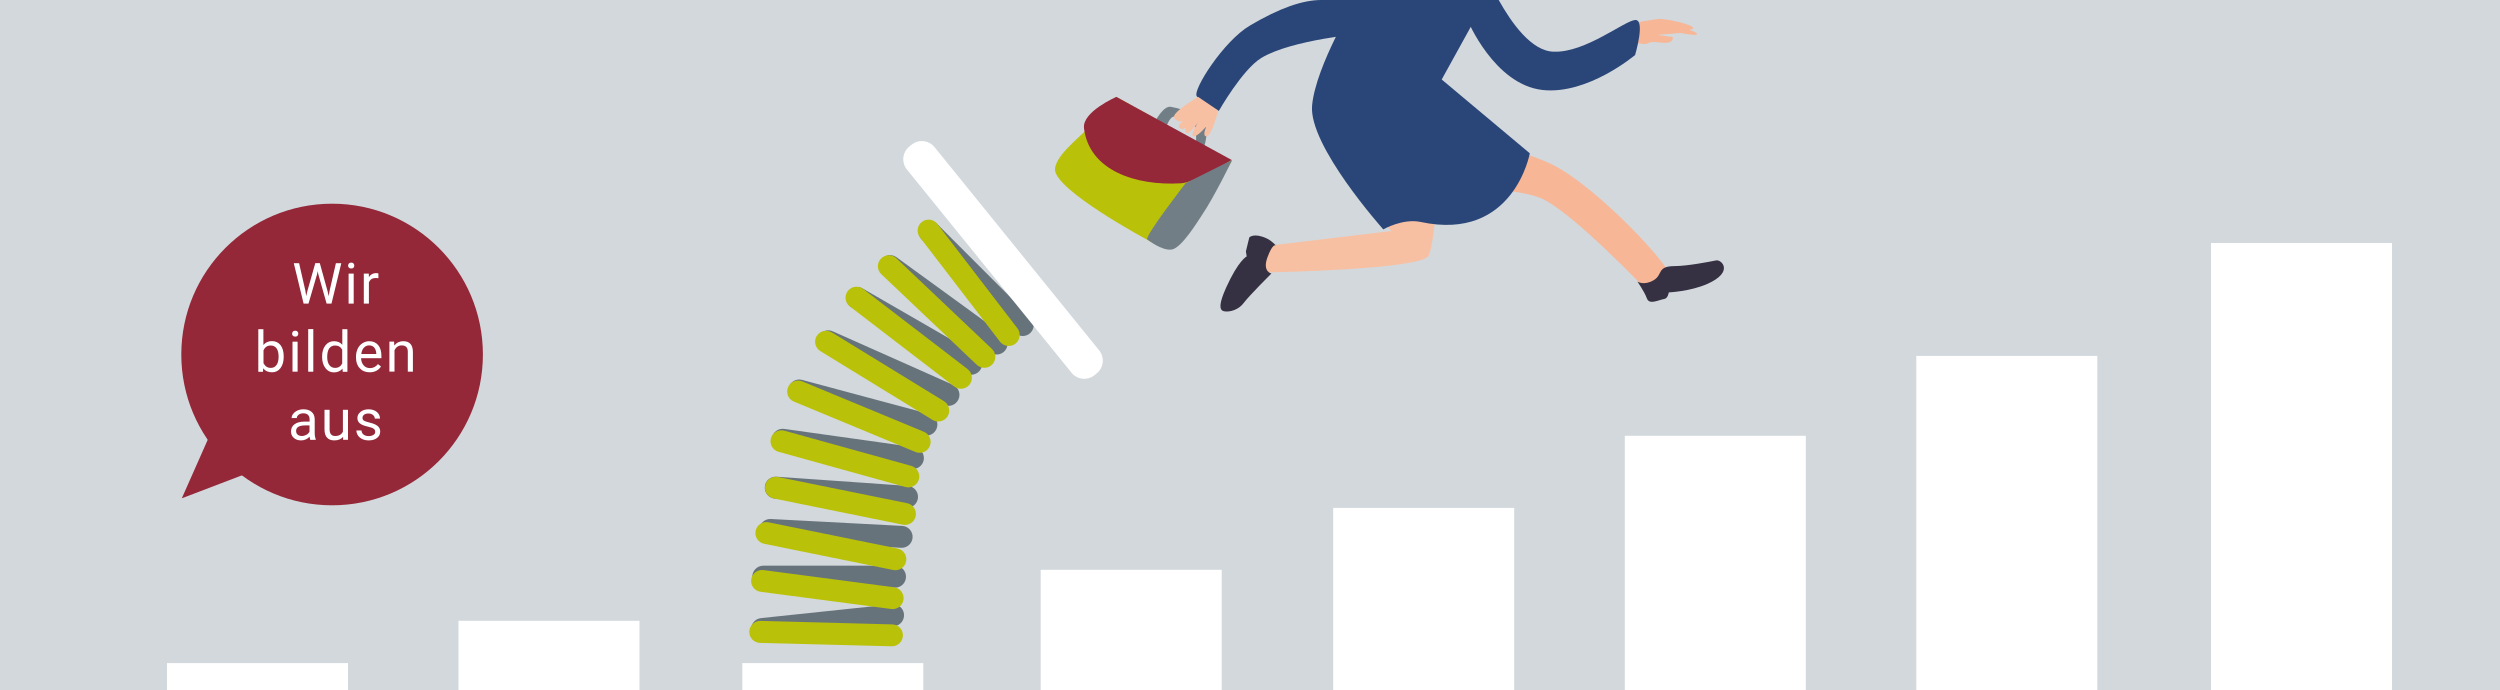 <?xml version="1.0" encoding="utf-8"?>
<!-- Generator: Adobe Illustrator 28.0.0, SVG Export Plug-In . SVG Version: 6.00 Build 0)  -->
<svg version="1.1" id="Ebene_1" xmlns="http://www.w3.org/2000/svg" xmlns:xlink="http://www.w3.org/1999/xlink" x="0px" y="0px"
	 viewBox="0 0 2500 690" style="enable-background:new 0 0 2500 690;" xml:space="preserve">
<rect x="0" y="0" width="2500" height="690" fill="#808080" stroke="none"/>
<style type="text/css">
	.st0{fill:#D2D8DC;stroke:#D2D8DC;}
	.st1{fill:#FFFFFF;}
	.st2{clip-path:url(#SVGID_00000121985158296674213780000016227150360877943990_);fill:#67737B;}
	.st3{clip-path:url(#SVGID_00000028291341172169402760000008041361744407243945_);fill:#67737B;}
	.st4{clip-path:url(#SVGID_00000010992532637868727440000002467715713904706208_);fill:#67737B;}
	.st5{clip-path:url(#SVGID_00000055692020168221632000000004400494557997565596_);fill:#67737B;}
	.st6{clip-path:url(#SVGID_00000170961529790539786650000014829012757813241010_);fill:#67737B;}
	.st7{clip-path:url(#SVGID_00000115484887051758597250000014064216303074313111_);fill:#67737B;}
	.st8{clip-path:url(#SVGID_00000125562156927486419930000000570355695367927680_);fill:#67737B;}
	.st9{clip-path:url(#SVGID_00000049916393507531839640000016154992890272642191_);fill:#67737B;}
	.st10{clip-path:url(#SVGID_00000005233913327620141260000004292190140514458774_);fill:#67737B;}
	.st11{clip-path:url(#SVGID_00000134226472077105512850000011796728627343416200_);fill:#67737B;}
	.st12{clip-path:url(#SVGID_00000034787149106649231670000001537709269093105066_);fill:#BAC109;}
	.st13{clip-path:url(#SVGID_00000004530781571476665140000005872455763112161445_);fill:#BAC109;}
	.st14{clip-path:url(#SVGID_00000099636982592819299260000010438739197270395520_);fill:#BAC109;}
	.st15{clip-path:url(#SVGID_00000119835815344539099650000003844459316132534441_);fill:#BAC109;}
	.st16{clip-path:url(#SVGID_00000149358969199160669670000012943118728629315979_);fill:#BAC109;}
	.st17{clip-path:url(#SVGID_00000091724715691601511450000008148513155814132129_);fill:#BAC109;}
	.st18{clip-path:url(#SVGID_00000031927105025285472230000009553449975150700696_);fill:#BAC109;}
	.st19{clip-path:url(#SVGID_00000160187818739680431360000008856590696698014120_);fill:#BAC109;}
	.st20{clip-path:url(#SVGID_00000072968912480374044100000015906104747214816902_);fill:#BAC109;}
	.st21{clip-path:url(#SVGID_00000183947329804944592750000000784269311103231117_);fill:#BAC109;}
	.st22{clip-path:url(#SVGID_00000152259277089936682040000010656573685076850349_);fill:#FFFFFF;}
	.st23{clip-path:url(#SVGID_00000031894667052704422760000000796767302112482741_);fill:#F8C0A3;}
	.st24{clip-path:url(#SVGID_00000011721589210785284170000011085701646082491032_);fill:#F7B696;}
	.st25{clip-path:url(#SVGID_00000163765154018844376960000011711255504554269608_);fill:#363142;}
	.st26{clip-path:url(#SVGID_00000060006647530001585250000010538856279844401822_);fill:#363142;}
	.st27{clip-path:url(#SVGID_00000124125556824461492050000011549455156959205003_);fill:#2A4678;}
	.st28{clip-path:url(#SVGID_00000078003669955583331490000004875496787594927771_);fill:#2A4678;}
	.st29{clip-path:url(#SVGID_00000111180160062583013730000003885937413848222650_);fill:#F7B696;}
	.st30{clip-path:url(#SVGID_00000120530851584884794810000018366483303738505140_);fill:#717E86;}
	.st31{clip-path:url(#SVGID_00000060737909353980766820000016810112527266946219_);fill:#BAC109;}
	.st32{clip-path:url(#SVGID_00000060026958118491476040000005375085870810702465_);fill:#F8C0A3;}
	.st33{clip-path:url(#SVGID_00000157297885863434562450000000474659532761048982_);fill:#942738;}
	.st34{clip-path:url(#SVGID_00000149361780035076895340000014603659285833378726_);fill:#2A4678;}
	.st35{clip-path:url(#SVGID_00000059280022999372989530000012893276276426710165_);fill:#717E86;}
	.st36{fill:#942738;}
</style>
<rect x="-6.9" y="-4" class="st0" width="2513.8" height="702.7"/>
<rect x="167" y="663.1" class="st1" width="181" height="35.6"/>
<rect x="458.5" y="620.8" class="st1" width="181" height="77.9"/>
<rect x="742.3" y="663.1" class="st1" width="181" height="35.6"/>
<rect x="1040.7" y="569.8" class="st1" width="181" height="128.9"/>
<rect x="1333.2" y="507.9" class="st1" width="181" height="190.8"/>
<rect x="1624.8" y="435.8" class="st1" width="181" height="262.9"/>
<rect x="1916.3" y="355.9" class="st1" width="181" height="342.8"/>
<rect x="2211" y="243" class="st1" width="181" height="455.7"/>
<g>
	<g>
		<defs>
			<rect id="SVGID_1_" x="167" y="-37" width="2225" height="735.7"/>
		</defs>
		<clipPath id="SVGID_00000106131766128088440510000016791907542406353047_">
			<use xlink:href="#SVGID_1_"  style="overflow:visible;"/>
		</clipPath>
		<path style="clip-path:url(#SVGID_00000106131766128088440510000016791907542406353047_);fill:#67737B;" d="M761,618.1
			c-6,0.6-10.4,6-9.8,12.1c0.6,6,6,10.4,12.1,9.8l130.9-13.8c6-0.6,10.4-6,9.8-12.1c-0.6-6-6-10.4-12.1-9.8L761,618.1z"/>
	</g>
	<g>
		<defs>
			<rect id="SVGID_00000111907653010028198380000012509657361850351763_" x="167" y="-37" width="2225" height="735.7"/>
		</defs>
		<clipPath id="SVGID_00000118388814948578503820000003924663498332555652_">
			<use xlink:href="#SVGID_00000111907653010028198380000012509657361850351763_"  style="overflow:visible;"/>
		</clipPath>
		<path style="clip-path:url(#SVGID_00000118388814948578503820000003924663498332555652_);fill:#67737B;" d="M763.3,565.7
			c-6.1,0-11,4.9-11,11s4.9,11,11,11H895c6.1,0,11-4.9,11-11s-4.9-11-11-11H763.3z"/>
	</g>
	<g>
		<defs>
			<rect id="SVGID_00000007406097935883985270000002926750504926437515_" x="167" y="-37" width="2225" height="735.7"/>
		</defs>
		<clipPath id="SVGID_00000155839468718136119160000009323489678746109873_">
			<use xlink:href="#SVGID_00000007406097935883985270000002926750504926437515_"  style="overflow:visible;"/>
		</clipPath>
		<path style="clip-path:url(#SVGID_00000155839468718136119160000009323489678746109873_);fill:#67737B;" d="M770.8,519
			c-6-0.3-11.2,4.3-11.5,10.4c-0.3,6,4.3,11.2,10.4,11.5l131.4,6.9c6,0.3,11.2-4.3,11.5-10.4c0.3-6-4.3-11.2-10.4-11.5L770.8,519z"
			/>
	</g>
	<g>
		<defs>
			<rect id="SVGID_00000090273858211301653570000002154128563088840356_" x="167" y="-37" width="2225" height="735.7"/>
		</defs>
		<clipPath id="SVGID_00000170977021756956795810000010032749569853808297_">
			<use xlink:href="#SVGID_00000090273858211301653570000002154128563088840356_"  style="overflow:visible;"/>
		</clipPath>
		<path style="clip-path:url(#SVGID_00000170977021756956795810000010032749569853808297_);fill:#67737B;" d="M776.5,476.7
			c-6-0.4-11.3,4.1-11.7,10.2c-0.4,6,4.1,11.3,10.2,11.7l131.3,9.2c6,0.4,11.3-4.1,11.7-10.2c0.4-6-4.1-11.3-10.2-11.7L776.5,476.7z
			"/>
	</g>
	<g>
		<defs>
			<rect id="SVGID_00000013909700641791586250000003641186268845623680_" x="167" y="-37" width="2225" height="735.7"/>
		</defs>
		<clipPath id="SVGID_00000008120764249868097700000006902538391601227942_">
			<use xlink:href="#SVGID_00000013909700641791586250000003641186268845623680_"  style="overflow:visible;"/>
		</clipPath>
		<path style="clip-path:url(#SVGID_00000008120764249868097700000006902538391601227942_);fill:#67737B;" d="M784.2,428.9
			c-6-0.8-11.5,3.3-12.4,9.3c-0.8,6,3.3,11.5,9.3,12.4l130.3,18.3c6,0.8,11.5-3.3,12.4-9.3c0.8-6-3.3-11.5-9.3-12.4L784.2,428.9z"/>
	</g>
	<g>
		<defs>
			<rect id="SVGID_00000101799408395335533870000001789852594091123389_" x="167" y="-37" width="2225" height="735.7"/>
		</defs>
		<clipPath id="SVGID_00000137850139015214166050000018233326073771191463_">
			<use xlink:href="#SVGID_00000101799408395335533870000001789852594091123389_"  style="overflow:visible;"/>
		</clipPath>
		<path style="clip-path:url(#SVGID_00000137850139015214166050000018233326073771191463_);fill:#67737B;" d="M802.1,379.9
			c-5.9-1.6-11.9,1.9-13.4,7.8c-1.6,5.9,1.9,11.9,7.8,13.4l127.1,34.1c5.8,1.6,11.9-1.9,13.4-7.8c1.6-5.9-1.9-11.9-7.8-13.4
			L802.1,379.9z"/>
	</g>
	<g>
		<defs>
			<rect id="SVGID_00000050644225188929643940000001606273478031170459_" x="167" y="-37" width="2225" height="735.7"/>
		</defs>
		<clipPath id="SVGID_00000110456018019299548180000012776845076797388209_">
			<use xlink:href="#SVGID_00000050644225188929643940000001606273478031170459_"  style="overflow:visible;"/>
		</clipPath>
		<path style="clip-path:url(#SVGID_00000110456018019299548180000012776845076797388209_);fill:#67737B;" d="M832.7,331.3
			c-5.5-2.5-12,0-14.5,5.6c-2.5,5.5,0,12,5.6,14.5L944,404.9c5.5,2.5,12,0,14.5-5.6c2.5-5.5,0-12-5.6-14.5L832.7,331.3z"/>
	</g>
	<g>
		<defs>
			<rect id="SVGID_00000011738103983674580650000003633300679428216975_" x="167" y="-37" width="2225" height="735.7"/>
		</defs>
		<clipPath id="SVGID_00000081637225791915297300000005674540799922104500_">
			<use xlink:href="#SVGID_00000011738103983674580650000003633300679428216975_"  style="overflow:visible;"/>
		</clipPath>
		<path style="clip-path:url(#SVGID_00000081637225791915297300000005674540799922104500_);fill:#67737B;" d="M862.7,288.5
			c-5.2-3-12-1.2-15,4s-1.2,12,4,15l114,65.8c5.2,3,12,1.2,15-4s1.2-12-4-15L862.7,288.5z"/>
	</g>
	<g>
		<defs>
			<rect id="SVGID_00000000189605806124451980000018298909583185860526_" x="167" y="-37" width="2225" height="735.7"/>
		</defs>
		<clipPath id="SVGID_00000110467489849314965440000018210520551985655204_">
			<use xlink:href="#SVGID_00000000189605806124451980000018298909583185860526_"  style="overflow:visible;"/>
		</clipPath>
		<path style="clip-path:url(#SVGID_00000110467489849314965440000018210520551985655204_);fill:#67737B;" d="M896.6,257.3
			c-4.9-3.6-11.8-2.5-15.3,2.4c-3.6,4.9-2.5,11.8,2.4,15.3l106.5,77.4c4.9,3.6,11.8,2.5,15.3-2.4c3.6-4.9,2.5-11.8-2.4-15.3
			L896.6,257.3z"/>
	</g>
	<g>
		<defs>
			<rect id="SVGID_00000075148095975602811460000014156629226814043044_" x="167" y="-37" width="2225" height="735.7"/>
		</defs>
		<clipPath id="SVGID_00000071528116713569445330000002113436927374036613_">
			<use xlink:href="#SVGID_00000075148095975602811460000014156629226814043044_"  style="overflow:visible;"/>
		</clipPath>
		<path style="clip-path:url(#SVGID_00000071528116713569445330000002113436927374036613_);fill:#67737B;" d="M937.4,224.2
			c-4.3-4.3-11.2-4.3-15.5,0s-4.3,11.2,0,15.5l93.1,93.1c4.3,4.3,11.2,4.3,15.5,0s4.3-11.2,0-15.5L937.4,224.2z"/>
	</g>
	<g>
		<defs>
			<rect id="SVGID_00000134966480556928816090000002653395411889396108_" x="167" y="-37" width="2225" height="735.7"/>
		</defs>
		<clipPath id="SVGID_00000160189326659979260310000009195522832764271015_">
			<use xlink:href="#SVGID_00000134966480556928816090000002653395411889396108_"  style="overflow:visible;"/>
		</clipPath>
		<path style="clip-path:url(#SVGID_00000160189326659979260310000009195522832764271015_);fill:#BAC109;" d="M760.6,620.9
			c-6.1-0.2-11.1,4.6-11.3,10.7c-0.2,6.1,4.6,11.1,10.7,11.3l131.6,3.4c6.1,0.2,11.1-4.6,11.3-10.7c0.2-6.1-4.6-11.1-10.7-11.2
			L760.6,620.9z"/>
	</g>
	<g>
		<defs>
			<rect id="SVGID_00000111873865674013519660000006020949709993691808_" x="167" y="-37" width="2225" height="735.7"/>
		</defs>
		<clipPath id="SVGID_00000098903122204687362530000011199993810498337711_">
			<use xlink:href="#SVGID_00000111873865674013519660000006020949709993691808_"  style="overflow:visible;"/>
		</clipPath>
		<path style="clip-path:url(#SVGID_00000098903122204687362530000011199993810498337711_);fill:#BAC109;" d="M763.5,570.1
			c-6-0.8-11.5,3.4-12.3,9.4s3.4,11.5,9.4,12.3L891.2,609c6,0.8,11.5-3.4,12.3-9.4s-3.4-11.5-9.4-12.3L763.5,570.1z"/>
	</g>
	<g>
		<defs>
			<rect id="SVGID_00000167382556479311988620000000496020071863840699_" x="167" y="-37" width="2225" height="735.7"/>
		</defs>
		<clipPath id="SVGID_00000183213662001948717050000012966154837644386703_">
			<use xlink:href="#SVGID_00000167382556479311988620000000496020071863840699_"  style="overflow:visible;"/>
		</clipPath>
		<path style="clip-path:url(#SVGID_00000183213662001948717050000012966154837644386703_);fill:#BAC109;" d="M768.5,522.3
			c-5.9-1.2-11.7,2.6-12.9,8.6c-1.2,5.9,2.6,11.7,8.6,12.9l129,26.2c5.9,1.2,11.7-2.6,12.9-8.6c1.2-5.9-2.6-11.7-8.6-12.9
			L768.5,522.3z"/>
	</g>
	<g>
		<defs>
			<rect id="SVGID_00000125582282435294600320000004442275363144768147_" x="167" y="-37" width="2225" height="735.7"/>
		</defs>
		<clipPath id="SVGID_00000106122670154321980110000011689557155366577319_">
			<use xlink:href="#SVGID_00000125582282435294600320000004442275363144768147_"  style="overflow:visible;"/>
		</clipPath>
		<path style="clip-path:url(#SVGID_00000106122670154321980110000011689557155366577319_);fill:#BAC109;" d="M778.1,477
			c-5.9-1.2-11.7,2.6-12.9,8.6c-1.2,5.9,2.6,11.7,8.6,12.9l129,26.2c5.9,1.2,11.7-2.6,12.9-8.6c1.2-5.9-2.6-11.7-8.6-12.9L778.1,477
			z"/>
	</g>
	<g>
		<defs>
			<rect id="SVGID_00000005266326061165580410000003336751847587002540_" x="167" y="-37" width="2225" height="735.7"/>
		</defs>
		<clipPath id="SVGID_00000033345476472475081690000011882958281461324933_">
			<use xlink:href="#SVGID_00000005266326061165580410000003336751847587002540_"  style="overflow:visible;"/>
		</clipPath>
		<path style="clip-path:url(#SVGID_00000033345476472475081690000011882958281461324933_);fill:#BAC109;" d="M784.4,430.7
			c-5.8-1.6-11.9,1.8-13.5,7.6c-1.6,5.8,1.8,11.9,7.6,13.5L905.4,487c5.8,1.6,11.9-1.8,13.5-7.6c1.6-5.8-1.8-11.9-7.6-13.5
			L784.4,430.7z"/>
	</g>
	<g>
		<defs>
			<rect id="SVGID_00000088122346006374025410000009818305900929954453_" x="167" y="-37" width="2225" height="735.7"/>
		</defs>
		<clipPath id="SVGID_00000046312974540398883530000003531963056397149074_">
			<use xlink:href="#SVGID_00000088122346006374025410000009818305900929954453_"  style="overflow:visible;"/>
		</clipPath>
		<path style="clip-path:url(#SVGID_00000046312974540398883530000003531963056397149074_);fill:#BAC109;" d="M802.3,381.4
			c-5.6-2.3-12,0.3-14.3,5.9s0.3,12,5.9,14.3L915.5,452c5.6,2.3,12-0.3,14.3-5.9s-0.3-12-5.9-14.3L802.3,381.4z"/>
	</g>
	<g>
		<defs>
			<rect id="SVGID_00000134246858598358873360000001922311225287525820_" x="167" y="-37" width="2225" height="735.7"/>
		</defs>
		<clipPath id="SVGID_00000168802539730345734360000016030833140171646368_">
			<use xlink:href="#SVGID_00000134246858598358873360000001922311225287525820_"  style="overflow:visible;"/>
		</clipPath>
		<path style="clip-path:url(#SVGID_00000168802539730345734360000016030833140171646368_);fill:#BAC109;" d="M831.8,332.4
			c-5.2-3.2-11.9-1.5-15.1,3.6c-3.2,5.2-1.5,11.9,3.6,15.1l112.2,68.8c5.2,3.2,11.9,1.5,15.1-3.6c3.2-5.2,1.5-11.9-3.6-15.1
			L831.8,332.4z"/>
	</g>
	<g>
		<defs>
			<rect id="SVGID_00000109718720797335677080000016182091396715888257_" x="167" y="-37" width="2225" height="735.7"/>
		</defs>
		<clipPath id="SVGID_00000142881542586298770680000016182728693798787763_">
			<use xlink:href="#SVGID_00000109718720797335677080000016182091396715888257_"  style="overflow:visible;"/>
		</clipPath>
		<path style="clip-path:url(#SVGID_00000142881542586298770680000016182728693798787763_);fill:#BAC109;" d="M863.2,289
			c-4.8-3.7-11.7-2.8-15.4,2s-2.8,11.7,2,15.4l104.4,80.1c4.8,3.7,11.7,2.8,15.4-2s2.8-11.7-2-15.4L863.2,289z"/>
	</g>
	<g>
		<defs>
			<rect id="SVGID_00000052790170721695188060000002548720979505030827_" x="167" y="-37" width="2225" height="735.7"/>
		</defs>
		<clipPath id="SVGID_00000179648270844449296470000012872064372016220573_">
			<use xlink:href="#SVGID_00000052790170721695188060000002548720979505030827_"  style="overflow:visible;"/>
		</clipPath>
		<path style="clip-path:url(#SVGID_00000179648270844449296470000012872064372016220573_);fill:#BAC109;" d="M896.4,258.3
			c-4.4-4.2-11.3-4-15.5,0.4c-4.2,4.4-4,11.3,0.4,15.5l95.5,90.6c4.4,4.2,11.3,4,15.5-0.4s4-11.3-0.4-15.5L896.4,258.3z"/>
	</g>
	<g>
		<defs>
			<rect id="SVGID_00000175289576069785875440000002500521771994838969_" x="167" y="-37" width="2225" height="735.7"/>
		</defs>
		<clipPath id="SVGID_00000109017801256910658230000012118435538945044668_">
			<use xlink:href="#SVGID_00000175289576069785875440000002500521771994838969_"  style="overflow:visible;"/>
		</clipPath>
		<path style="clip-path:url(#SVGID_00000109017801256910658230000012118435538945044668_);fill:#BAC109;" d="M937.3,223.9
			c-3.7-4.8-10.6-5.7-15.4-2c-4.8,3.7-5.7,10.6-2,15.4l80.1,104.4c3.7,4.8,10.6,5.7,15.4,2c4.8-3.7,5.7-10.6,2-15.4L937.3,223.9z"/>
	</g>
	<g>
		<defs>
			<rect id="SVGID_00000041264357555634261660000013047108835927126715_" x="167" y="-37" width="2225" height="735.7"/>
		</defs>
		<clipPath id="SVGID_00000070833854608604369790000017306885900021178810_">
			<use xlink:href="#SVGID_00000041264357555634261660000013047108835927126715_"  style="overflow:visible;"/>
		</clipPath>
		<path style="clip-path:url(#SVGID_00000070833854608604369790000017306885900021178810_);fill:#FFFFFF;" d="M934.6,147.2
			c-5.7-7.1-16.1-8.2-23.1-2.4l-2.1,1.7c-7.1,5.7-8.2,16.1-2.4,23.1l164.5,203.1c5.7,7.1,16.1,8.1,23.1,2.4l2.1-1.7
			c7.1-5.7,8.1-16.1,2.4-23.1L934.6,147.2z"/>
	</g>
	<g>
		<defs>
			<rect id="SVGID_00000181045558018685133820000000346455856736061314_" x="167" y="-37" width="2225" height="735.7"/>
		</defs>
		<clipPath id="SVGID_00000057111147048830798370000008084866646427592576_">
			<use xlink:href="#SVGID_00000181045558018685133820000000346455856736061314_"  style="overflow:visible;"/>
		</clipPath>
		<path style="clip-path:url(#SVGID_00000057111147048830798370000008084866646427592576_);fill:#F8C0A3;" d="M1440.5,158.6
			c0,0-5.2,83-11.8,97c-6.6,14.1-160.6,16.8-160.6,16.8s-13.7-14.1-8.3-25.6l131.4-15.8c0,0-114.7-128-44.2-142.2
			c70.4-14.2,99.4,7.1,101.7,22.2C1450.9,126.1,1440.5,158.6,1440.5,158.6"/>
	</g>
	<g>
		<defs>
			<rect id="SVGID_00000034781690247537600650000009929226390085765796_" x="167" y="-37" width="2225" height="735.7"/>
		</defs>
		<clipPath id="SVGID_00000150072774821549038300000009233937165206210693_">
			<use xlink:href="#SVGID_00000034781690247537600650000009929226390085765796_"  style="overflow:visible;"/>
		</clipPath>
		<path style="clip-path:url(#SVGID_00000150072774821549038300000009233937165206210693_);fill:#F7B696;" d="M1417.5,185.6
			c0,0,91.3,0.2,122,12c30.7,11.7,109.2,94.7,109.2,94.7s3.2-15.8,19.3-17.4c9.6-0.9-69.9-88.6-117.5-111.2
			c-29.3-13.9-114-36.3-114-36.3s-29.6-45.4-37.6-45.8c-8-0.5-30.6,10.1-37,32.7S1417.5,185.6,1417.5,185.6"/>
	</g>
	<g>
		<defs>
			<rect id="SVGID_00000119075407471069119300000001475072280597014921_" x="167" y="-37" width="2225" height="735.7"/>
		</defs>
		<clipPath id="SVGID_00000129194868219656118880000009713681457084686736_">
			<use xlink:href="#SVGID_00000119075407471069119300000001475072280597014921_"  style="overflow:visible;"/>
		</clipPath>
		<path style="clip-path:url(#SVGID_00000129194868219656118880000009713681457084686736_);fill:#363142;" d="M1653.5,280.3
			c9.6-5.5,3.1-14.1,20.9-14.2c12.7,0,34.9-4.3,41.7-5.7c5.5-1.1,18.1,11.5-8.5,23.4c-17.3,7.7-38.8,8.6-38.8,8.6s-0.8,5.8-4.3,6.5
			c-7.1,1.4-15.2,6.2-17.7-0.7c-2.5-6.8-9.4-16.6-9.4-16.6S1643.9,285.9,1653.5,280.3"/>
	</g>
	<g>
		<defs>
			<rect id="SVGID_00000050621212783599972670000002129786106925000073_" x="167" y="-37" width="2225" height="735.7"/>
		</defs>
		<clipPath id="SVGID_00000031209203936873754990000010750521186039121301_">
			<use xlink:href="#SVGID_00000050621212783599972670000002129786106925000073_"  style="overflow:visible;"/>
		</clipPath>
		<path style="clip-path:url(#SVGID_00000031209203936873754990000010750521186039121301_);fill:#363142;" d="M1275.9,245.4
			c0,0-3-2.8-8.4,11.8s3.9,16.3,3.9,16.3s-22.2,22.1-27.9,29.7c-4.7,6.4-13.6,9.2-19.3,8.1c-5.7-1.1-4.8-8.5,1.8-23.4
			c12.4-27.6,20.7-31.5,20.7-31.5l-0.8-5l3.4-14c0,0,4.6-5,17.6,1.1C1271.4,240.6,1275.9,245.4,1275.9,245.4"/>
	</g>
	<g>
		<defs>
			<rect id="SVGID_00000021112870041603161910000008084264017076477375_" x="167" y="-37" width="2225" height="735.7"/>
		</defs>
		<clipPath id="SVGID_00000101073905954151536610000001726243119480970650_">
			<use xlink:href="#SVGID_00000021112870041603161910000008084264017076477375_"  style="overflow:visible;"/>
		</clipPath>
		<path style="clip-path:url(#SVGID_00000101073905954151536610000001726243119480970650_);fill:#2A4678;" d="M1383.3,229.4
			c0,0,19.4-11.3,37.5-7.4c93,19.9,109-68.7,109-68.7l-88.1-73.8L1485.6,0h-129.7c0,0-39.9,65.2-43.8,105.3
			C1308.2,145.5,1383.3,229.4,1383.3,229.4"/>
	</g>
	<g>
		<defs>
			<rect id="SVGID_00000173859096717397014140000015755463152737351347_" x="167" y="-37" width="2225" height="735.7"/>
		</defs>
		<clipPath id="SVGID_00000083056677302430763690000001439580977566424499_">
			<use xlink:href="#SVGID_00000173859096717397014140000015755463152737351347_"  style="overflow:visible;"/>
		</clipPath>
		<path style="clip-path:url(#SVGID_00000083056677302430763690000001439580977566424499_);fill:#2A4678;" d="M1363.2,33.4
			c0,0-71.8,6.3-101.8,24.5c-19.1,11.6-42.6,53.1-42.6,53.1s-17.9-9-22.1-14.9s26.6-54.9,53.3-70.6C1279.5,8.1,1302.5,0,1321.5,0
			h81.1c-11.4,15.9-47.3,50.2-47.3,50.2"/>
	</g>
	<g>
		<defs>
			<rect id="SVGID_00000075130984669333354160000006139276192206424453_" x="167" y="-37" width="2225" height="735.7"/>
		</defs>
		<clipPath id="SVGID_00000125605219783269144310000012531561352402303637_">
			<use xlink:href="#SVGID_00000075130984669333354160000006139276192206424453_"  style="overflow:visible;"/>
		</clipPath>
		<path style="clip-path:url(#SVGID_00000125605219783269144310000012531561352402303637_);fill:#F7B696;" d="M1629.4,40.6
			c0,0,15.2,5.3,18.8,2.6c3.5-2.7,12.6,0.2,19.1-0.5c6.4-0.7,5.5-5.6,5.5-5.6l-15.5-2.2c0,0,27.3-2.5,30.4-2.1s-12.4-1.7-18.6-2.6
			s27.5,7,27.9,3.9s-25.7-9.9-32-9.3c-6.4,0.7,27.5,7.8,28.1,3.5c0.6-4.2-30.2-10.2-35.1-9.3c-4.9,0.9-22.8,2.7-26.3,5.8
			s-8.1,2.4-8.1,2.4l6.1,11.5"/>
	</g>
	<g>
		<defs>
			<rect id="SVGID_00000173125930714142088480000015861694409216957589_" x="167" y="-37" width="2225" height="735.7"/>
		</defs>
		<clipPath id="SVGID_00000130616242123774953330000014608073044693609365_">
			<use xlink:href="#SVGID_00000173125930714142088480000015861694409216957589_"  style="overflow:visible;"/>
		</clipPath>
		<path style="clip-path:url(#SVGID_00000130616242123774953330000014608073044693609365_);fill:#717E86;" d="M1203.2,149.6
			c0,0,9.1-23.6-2.6-31.1s-22.5-10.4-29.8-11.7s-15.5,14.3-15.5,14.3l10.4,7.1c0,0,3.9-11.6,8.2-11.6c14.5,0,22.2,11.6,22.2,11.6
			V147L1203.2,149.6z"/>
	</g>
	<g>
		<defs>
			<rect id="SVGID_00000024716307982412046960000001476920244831578537_" x="167" y="-37" width="2225" height="735.7"/>
		</defs>
		<clipPath id="SVGID_00000066486561514411579320000008670387318153276338_">
			<use xlink:href="#SVGID_00000024716307982412046960000001476920244831578537_"  style="overflow:visible;"/>
		</clipPath>
		<path style="clip-path:url(#SVGID_00000066486561514411579320000008670387318153276338_);fill:#BAC109;" d="M1116.1,96.9
			l115.6,64.5c0,0-37.9,58.2-46.2,72.5c-8.3,14.4-25.2,11.7-25.2,11.7l-11.8-5.1c0,0-95.2-50.9-93.5-71.6
			c1.4-16.6,32.7-36.8,39.2-48.2C1100.9,109.5,1116.1,96.9,1116.1,96.9"/>
	</g>
	<g>
		<defs>
			<rect id="SVGID_00000183228775269014571200000002097998008910087311_" x="167" y="-37" width="2225" height="735.7"/>
		</defs>
		<clipPath id="SVGID_00000169542152546322278410000005484979527618024877_">
			<use xlink:href="#SVGID_00000183228775269014571200000002097998008910087311_"  style="overflow:visible;"/>
		</clipPath>
		<path style="clip-path:url(#SVGID_00000169542152546322278410000005484979527618024877_);fill:#F8C0A3;" d="M1198.1,96.9
			c0,0-27.8,16.2-23.9,21.3c3.9,5.2,9.1,2.6,9.1,2.6s-7.9,5.2-2.6,7.8c5.3,2.6,7.8-6.5,7.8-6.5s-5,6.5-2.5,10.4s12.1-10.4,12.1-10.4
			s-9,14.3-4.5,14.3s13-10.4,13-10.4s-5.1,10.4,0,10.4s11.6-25.9,11.6-25.9L1198.1,96.9z"/>
	</g>
	<g>
		<defs>
			<rect id="SVGID_00000178190687843618812250000006966707273219170194_" x="167" y="-37" width="2225" height="735.7"/>
		</defs>
		<clipPath id="SVGID_00000112631780470882223590000015669468680892660136_">
			<use xlink:href="#SVGID_00000178190687843618812250000006966707273219170194_"  style="overflow:visible;"/>
		</clipPath>
		<path style="clip-path:url(#SVGID_00000112631780470882223590000015669468680892660136_);fill:#942738;" d="M1116.4,96.9
			c0,0-34.4,14.8-32.4,31.3c5.1,42.4,51.8,57.8,96.9,55.1c15.1-0.9,50.8-23.3,50.8-23.3L1116.4,96.9z"/>
	</g>
</g>
<g>
	<g>
		<defs>
			<rect id="SVGID_00000157292615919629855330000015206079248108768917_" x="167" y="-37" width="2225" height="735.7"/>
		</defs>
		<clipPath id="SVGID_00000005230999032961712630000000055170939923037339_">
			<use xlink:href="#SVGID_00000157292615919629855330000015206079248108768917_"  style="overflow:visible;"/>
		</clipPath>
		<path style="clip-path:url(#SVGID_00000005230999032961712630000000055170939923037339_);fill:#2A4678;" d="M1467.5,20
			c0,0,26.7,64.7,75.2,70c45.3,4.9,92.4-35,92.4-35s10.7-35.8,0-35s-49.8,32.8-81.2,31.7c-22.4-0.3-42.5-29-55.2-51.7l-22.2,0
			L1467.5,20z"/>
	</g>
	<g>
		<defs>
			<rect id="SVGID_00000029729329168530377560000018271352908504701577_" x="167" y="-37" width="2225" height="735.7"/>
		</defs>
		<clipPath id="SVGID_00000057850319014834520710000008330821731752785295_">
			<use xlink:href="#SVGID_00000029729329168530377560000018271352908504701577_"  style="overflow:visible;"/>
		</clipPath>
		<path style="clip-path:url(#SVGID_00000057850319014834520710000008330821731752785295_);fill:#717E86;" d="M1171.9,249.5
			c9.9-1.7,26.3-28.9,29.9-34.2c13-19.2,30.4-55.4,30.4-55.4l-46.6,23.3c0,0-40.4,52.1-38.4,56.2
			C1147.2,239.4,1162,251.2,1171.9,249.5z"/>
	</g>
</g>
<g>
	<circle class="st36" cx="332.1" cy="354.5" r="150.8"/>
	<polygon class="st36" points="306.9,450.5 181.8,498.3 238.1,371.2 	"/>
	<g>
		<path class="st1" d="M305.4,290.8l0.8,5.3l1.1-4.8l8-28.2h4.5l7.8,28.2l1.1,4.9l0.9-5.4l6.3-27.6h5.4l-9.8,40.4h-4.9l-8.3-29.4
			l-0.6-3.1l-0.6,3.1l-8.6,29.4h-4.9l-9.8-40.4h5.3L305.4,290.8z"/>
		<path class="st1" d="M348.1,265.6c0-0.8,0.3-1.5,0.8-2.1s1.3-0.9,2.3-0.9s1.8,0.3,2.3,0.9s0.8,1.3,0.8,2.1c0,0.8-0.3,1.5-0.8,2.1
			s-1.3,0.8-2.3,0.8s-1.8-0.3-2.3-0.8S348.1,266.4,348.1,265.6z M353.7,303.6h-5.1v-30h5.1V303.6z"/>
		<path class="st1" d="M378.3,278.2c-0.8-0.1-1.6-0.2-2.5-0.2c-3.4,0-5.6,1.4-6.9,4.3v21.3h-5.1v-30h5l0.1,3.5c1.7-2.7,4.1-4,7.2-4
			c1,0,1.8,0.1,2.3,0.4v4.7H378.3z"/>
		<path class="st1" d="M283.7,357c0,4.6-1.1,8.3-3.2,11.1c-2.1,2.8-4.9,4.2-8.5,4.2c-3.8,0-6.7-1.3-8.8-4l-0.2,3.5h-4.7v-42.6h5.1
			V345c2.1-2.6,4.9-3.9,8.6-3.9c3.6,0,6.5,1.4,8.6,4.1c2.1,2.8,3.1,6.5,3.1,11.3V357z M278.6,356.5c0-3.5-0.7-6.2-2-8.1
			c-1.4-1.9-3.3-2.9-5.8-2.9c-3.4,0-5.8,1.6-7.3,4.7v13c1.6,3.1,4,4.7,7.3,4.7c2.5,0,4.4-1,5.7-2.9
			C277.9,363.2,278.6,360.3,278.6,356.5z"/>
		<path class="st1" d="M292.1,333.7c0-0.8,0.3-1.5,0.8-2.1s1.3-0.9,2.3-0.9s1.8,0.3,2.3,0.9s0.8,1.3,0.8,2.1c0,0.8-0.3,1.5-0.8,2.1
			s-1.3,0.8-2.3,0.8s-1.8-0.3-2.3-0.8S292.1,334.6,292.1,333.7z M297.6,371.7h-5.1v-30h5.1V371.7z"/>
		<path class="st1" d="M313.3,371.7h-5.1v-42.6h5.1V371.7z"/>
		<path class="st1" d="M322.1,356.5c0-4.6,1.1-8.3,3.3-11.1c2.2-2.8,5-4.2,8.6-4.2c3.5,0,6.3,1.2,8.3,3.6v-15.6h5.1v42.6h-4.7
			l-0.2-3.2c-2.1,2.5-4.9,3.8-8.6,3.8c-3.5,0-6.3-1.4-8.5-4.3s-3.3-6.6-3.3-11.1L322.1,356.5L322.1,356.5z M327.2,357
			c0,3.4,0.7,6.1,2.1,8s3.3,2.9,5.8,2.9c3.3,0,5.6-1.5,7.1-4.4v-13.8c-1.5-2.8-3.9-4.2-7.1-4.2c-2.5,0-4.5,1-5.9,2.9
			C327.9,350.4,327.2,353.2,327.2,357z"/>
		<path class="st1" d="M369.7,372.3c-4.1,0-7.4-1.3-9.9-4c-2.6-2.7-3.8-6.2-3.8-10.7v-0.9c0-3,0.6-5.6,1.7-8
			c1.1-2.3,2.7-4.2,4.8-5.5c2-1.3,4.3-2,6.6-2c3.9,0,6.9,1.3,9.1,3.9s3.2,6.3,3.2,11v2.1h-20.3c0.1,3,0.9,5.3,2.6,7.2
			s3.8,2.7,6.3,2.7c1.8,0,3.3-0.4,4.6-1.1c1.3-0.7,2.4-1.7,3.3-2.9l3.1,2.4C378.5,370.3,374.7,372.3,369.7,372.3z M369.1,345.4
			c-2.1,0-3.8,0.8-5.2,2.3c-1.4,1.5-2.3,3.6-2.6,6.3h15v-0.4c-0.1-2.6-0.9-4.6-2.1-6.1C372.9,346.1,371.2,345.4,369.1,345.4z"/>
		<path class="st1" d="M394.1,341.7l0.2,3.8c2.3-2.9,5.3-4.3,9-4.3c6.3,0,9.5,3.6,9.6,10.7v19.8h-5.1v-19.9c0-2.2-0.5-3.8-1.5-4.8
			s-2.5-1.6-4.5-1.6c-1.7,0-3.1,0.4-4.4,1.3s-2.2,2.1-2.9,3.5v21.4h-5.1v-30h4.7V341.7z"/>
		<path class="st1" d="M310.3,439.9c-0.3-0.6-0.5-1.6-0.7-3.2c-2.4,2.5-5.2,3.7-8.5,3.7c-3,0-5.4-0.8-7.3-2.5s-2.8-3.8-2.8-6.4
			c0-3.1,1.2-5.6,3.6-7.3c2.4-1.7,5.7-2.6,10-2.6h5v-2.4c0-1.8-0.5-3.2-1.6-4.3s-2.7-1.6-4.7-1.6c-1.8,0-3.4,0.5-4.6,1.4
			s-1.9,2-1.9,3.4h-5.2c0-1.5,0.5-2.9,1.6-4.3s2.5-2.5,4.3-3.3s3.8-1.2,6-1.2c3.5,0,6.2,0.9,8.1,2.6c2,1.7,3,4.1,3.1,7.1v13.8
			c0,2.8,0.4,4.9,1.1,6.6v0.4L310.3,439.9L310.3,439.9z M301.8,436c1.6,0,3.1-0.4,4.6-1.2c1.4-0.8,2.5-1.9,3.1-3.2v-6.2h-4
			c-6.3,0-9.4,1.8-9.4,5.5c0,1.6,0.5,2.9,1.6,3.8C298.8,435.5,300.1,436,301.8,436z"/>
		<path class="st1" d="M343.1,436.9c-2,2.3-4.9,3.5-8.8,3.5c-3.2,0-5.6-0.9-7.3-2.8c-1.7-1.9-2.5-4.6-2.5-8.3v-19.5h5.1v19.4
			c0,4.5,1.8,6.8,5.5,6.8c3.9,0,6.5-1.5,7.8-4.4v-21.8h5.1v30h-4.9L343.1,436.9z"/>
		<path class="st1" d="M375.2,431.9c0-1.4-0.5-2.5-1.6-3.2c-1-0.8-2.9-1.4-5.5-2s-4.7-1.2-6.2-2s-2.7-1.7-3.4-2.8
			c-0.7-1.1-1.1-2.3-1.1-3.8c0-2.5,1-4.5,3.1-6.2s4.7-2.6,8-2.6c3.4,0,6.2,0.9,8.3,2.6c2.1,1.8,3.2,4,3.2,6.7h-5.2
			c0-1.4-0.6-2.6-1.8-3.6c-1.2-1-2.7-1.5-4.5-1.5c-1.9,0-3.3,0.4-4.4,1.2c-1.1,0.8-1.6,1.9-1.6,3.2c0,1.2,0.5,2.2,1.5,2.8
			s2.8,1.2,5.3,1.8c2.6,0.6,4.6,1.3,6.2,2.1c1.6,0.8,2.8,1.8,3.5,2.9c0.8,1.1,1.2,2.5,1.2,4.1c0,2.7-1.1,4.8-3.2,6.4
			s-4.9,2.4-8.3,2.4c-2.4,0-4.5-0.4-6.4-1.3c-1.8-0.9-3.3-2-4.3-3.6c-1-1.5-1.6-3.2-1.6-5h5.1c0.1,1.7,0.8,3.1,2.1,4.1
			c1.3,1,3,1.5,5.1,1.5c1.9,0,3.5-0.4,4.7-1.2C374.6,434.3,375.2,433.2,375.2,431.9z"/>
	</g>
</g>
</svg>
